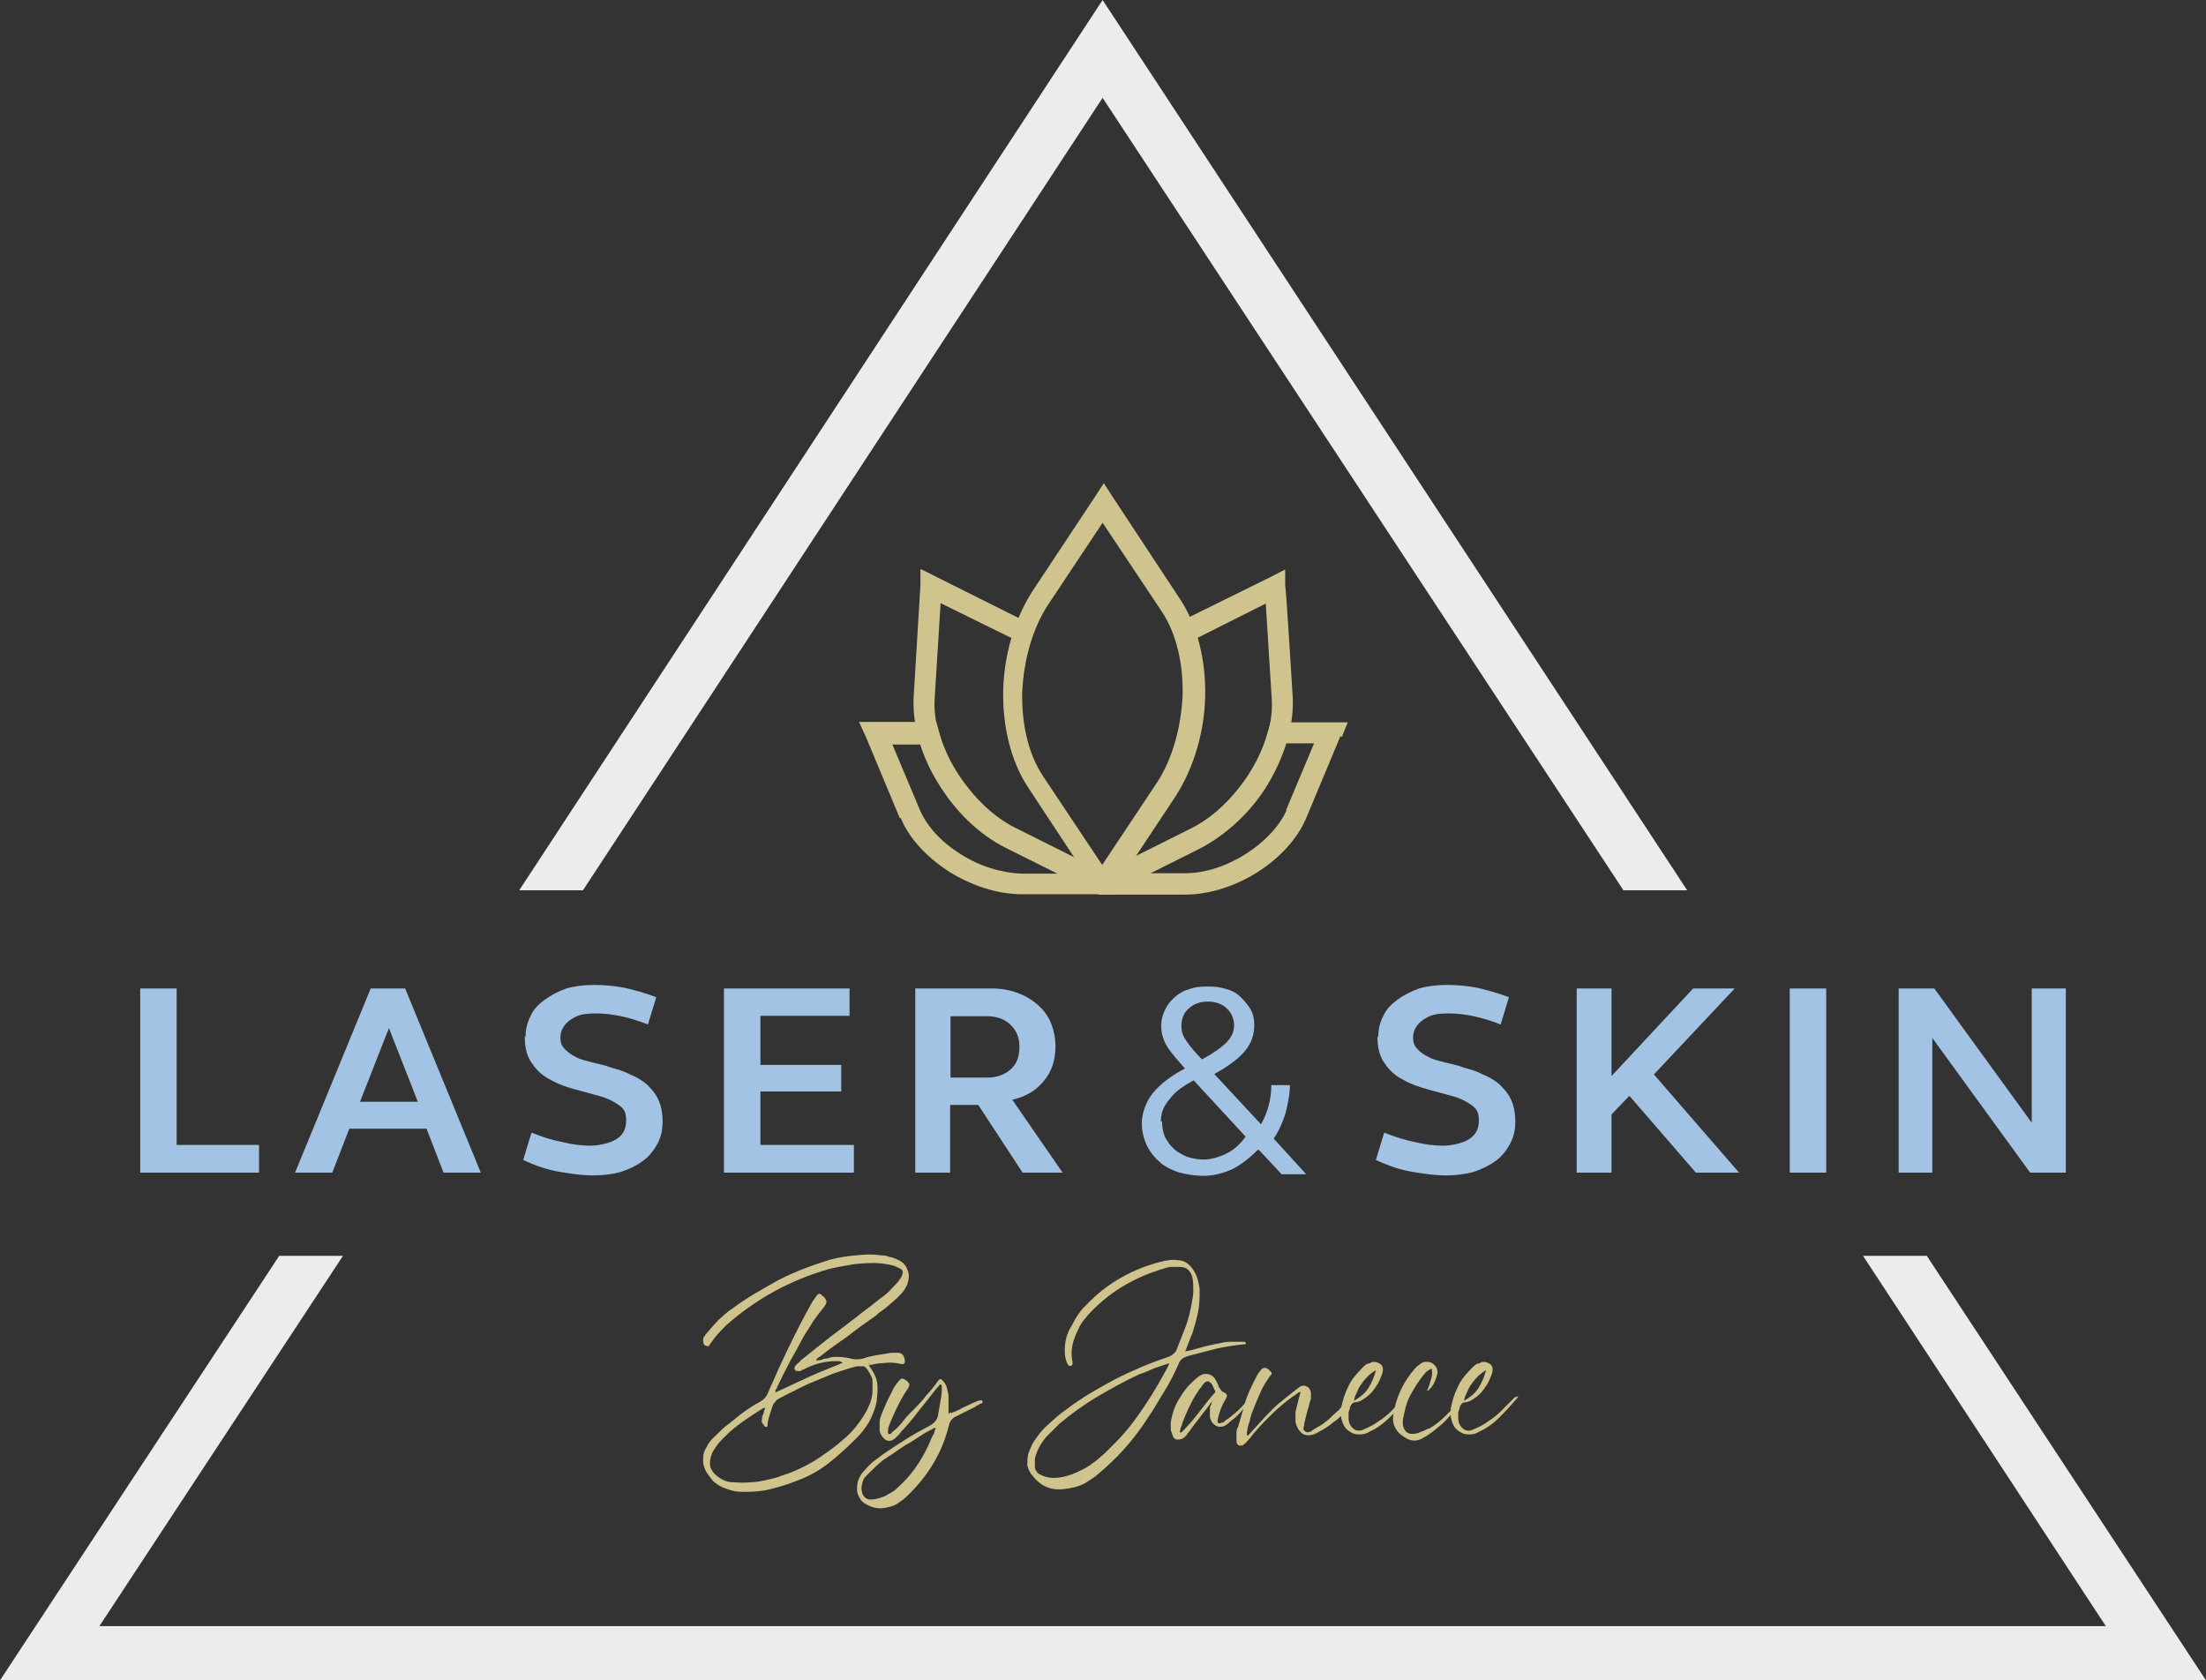 <svg viewBox="0 0 557 424.3" version="1.1" xmlns="http://www.w3.org/2000/svg" id="Layer_1">
  
  <rect x="0" y="0" width="557" height="424.3" fill="#333333" stroke="none"/>
  
  <defs>
    <style>
      .st0 {
        fill: #a2c3e4;
      }

      .st1 {
        fill: #cfc48d;
      }

      .st2 {
        fill: #ececec;
      }
    </style>
  </defs>
  <polygon points="486.5 317.1 557 424.3 0 424.3 70.5 317.1 86.6 317.1 25.1 410.6 531.7 410.6 470.4 317.1 486.5 317.1" class="st2"></polygon>
  <polygon points="131.1 224.8 278.4 0 426 224.8 409.9 224.8 278.4 24.7 147.2 224.8 131.1 224.8" class="st2"></polygon>
  <path d="M193.1,355.5c-.4,0-.6.2-.6.2-3,1.9-5.8,3.7-8.4,6-.7.7-1.5,1.5-2.2,2.2-.7.7-1.3,1.7-1.9,2.6-.7,1.5-.9,2.8-.6,4.1.6,1.3,1.5,2.2,3,3,1.1.6,2.1.7,3.2.7,2.1.2,4.1,0,6-.2,1.9-.4,3.9-.7,5.8-1.5,3-.9,5.6-2.2,8.2-3.7,2.6-1.7,5.1-3.4,7.3-5.4,1.1-.9,2.1-1.9,3-3s1.7-2.2,2.4-3.4c.6-.9.9-1.7,1.3-2.6s.6-1.9.7-3v-2.8c0-.9-.6-1.7-1.1-2.6-.4-.6-.9-1.1-1.1-1.1h-1.7c-1.9.4-3.7,1.1-5.6,1.7-1.9.7-3.6,1.5-5.4,2.2-1.5.6-3,1.3-4.5,2.1-1.5.7-3,1.5-4.3,2.2-.4.2-.6.4-.7.6s-.4.4-.6.7c-.4.9-.6,1.7-.9,2.6s-.6,1.9-.6,2.8h0q0,.4-.2.4c-.2,0-.4,0-.6-.2-.2-.4-.4-.6-.6-.9s0-.6,0-.9,0-.9.4-1.3c0-.6.2-.9.4-1.5M219.4,344.2v.6c1.1,1.5,1.9,3,2.1,4.5.2,1.5,0,3.2-.2,4.9-.4,1.7-1.1,3.4-1.9,4.9-.9,1.5-1.9,2.8-3.2,4.1-2.2,2.2-4.5,4.3-6.9,6.2-2.4,1.9-5.1,3.4-8.1,4.5-2.2.9-4.3,1.5-6.6,2.1s-4.5.7-6.7.7-2.8-.2-4.3-.7c-1.3-.4-2.6-1.1-3.7-2.2-.7-.9-1.5-1.9-1.9-2.8s-.6-2.1-.4-3.4c0-.6.2-.9.4-1.5.2-.4.6-.9.7-1.3.6-.9,1.3-1.7,2.1-2.4.7-.7,1.5-1.5,2.2-2.1,1.5-1.1,3-2.4,4.3-3.4,1.5-1.1,3-2.1,4.7-3,.7-.4,1.5-1.1,1.9-2.2,1.7-3.9,3.4-7.7,5.2-11.4s3.7-7.5,5.8-11.2c.2-.4.4-.7.6-.9.2-.4.4-.6.6-.9.2-.4.6-.6.7-.6s.6,0,.7.4c.6.4.9.7,1.1,1.3.2.4,0,.9-.6,1.7-.9,1.1-1.9,2.4-2.8,3.7-.7,1.3-1.7,2.6-2.4,3.9-1.1,2.1-2.2,4.1-3.4,6.2-1.1,2.1-2.1,4.1-3.2,6.4,0,.2,0,.4-.4.6v.7c2.8-1.3,5.6-2.6,8.4-3.9,2.8-1.3,5.8-2.4,8.6-3.6-.4-.2-.7-.4-.9-.4h-.9c-2.8,0-5.4.7-8.1,2.1-.2,0-.6.2-.7.4h-.9c-.4,0-.7-.4-.7-.6s0-.6.4-.9c.2-.2.4-.4.6-.6.2,0,.4-.4.6-.6,2.1-1.7,4.3-3.4,6.4-5.1s4.3-3.2,6.4-4.9c1.3-.9,2.6-2.1,3.9-3s2.6-2.1,3.9-3c.9-.7,1.7-1.3,2.4-2.2.7-.7,1.5-1.5,2.1-2.4.6-.9.7-1.5.6-1.9,0-.4-.6-.7-1.5-1.1-1.3-.6-2.6-.7-4.1-.9-2.2-.2-4.5,0-6.6.2-2.2.4-4.3.7-6.6,1.3-9.7,2.8-18.2,7.5-25.7,14.1-.7.7-1.5,1.5-2.1,2.2-.7.7-1.3,1.7-1.9,2.4,0,.2-.4.4-.4.6s-.4.2-.7,0c-.4,0-.6-.4-.7-.7,0-.4-.2-.7,0-1.1,0-.2,0-.4.4-.7,0-.2.2-.4.4-.6.9-1.1,1.9-2.2,3-3.4,1.1-.9,2.2-2.1,3.4-2.8,3.7-2.8,7.9-5.1,11.8-7.3,4.1-2.1,8.4-3.7,12.9-5.1,2.2-.6,4.3-.9,6.4-1.1s4.3-.4,6.6,0c.7,0,1.3,0,2.1.4.6,0,1.3.4,1.9.6,1.3.6,2.2,1.3,2.6,2.6.6,1.1.4,2.4,0,3.7-.4.7-.7,1.5-1.3,2.1-.6.6-1.1,1.3-1.7,1.7-.7.7-1.5,1.3-2.4,2.1-.7.6-1.7,1.1-2.4,1.9-2.4,1.7-4.9,3.4-7.1,5.2-2.4,1.7-4.9,3.4-7.1,5.2,0,0-.4.2-.6.4,0,0-.4.2-.4.6.6,0,1.3,0,1.9-.4.7,0,1.3-.2,1.9-.4,1.9-.2,3.6,0,5.2.4.7.2,1.7.2,2.6,0,1.1-.4,2.4-.7,3.6-.9s2.4-.4,3.7-.6h1.9c.7,0,1.3.6,1.5,1.5.2,1.1,0,1.5-1.1,1.3-1.5-.4-3-.4-4.3-.2-1.5,0-2.8.4-4.3.7l.9-.4Z" class="st1"></path>
  <path d="M235.9,360.6c-1.3.7-2.6,1.3-3.7,2.1-1.1.7-2.2,1.5-3.4,2.1-1.5.9-3,2.1-4.5,3s-2.8,2.1-4.1,3.4-1.1,1.1-1.7,1.7c-.6.6-.7,1.3-.9,2.2s0,1.9.4,2.6c.6.7,1.3,1.1,2.2.9,1.1,0,2.2-.4,3.4-.9.6-.4,1.3-.7,1.9-1.1.6-.4,1.1-.9,1.7-1.5,1.9-1.7,3.4-3.6,4.7-5.6s2.4-4.1,3.4-6.6l.6-1.1c0-.4.2-.7.4-1.3M240.2,356.8c.9-.4,1.9-.7,2.8-1.3.9-.4,1.9-.9,2.8-1.3.6-.2,1.3-.6,1.7-.6s.6,0,.6.4c0,0,0,.4-.4.4s-.6.4-.7.4-.6.2-.7.4c-.9.4-1.7.9-2.6,1.3s-1.7.9-2.6,1.3c-.7.4-1.3,1.1-1.5,2.1-1.7,6.9-5.2,12.7-10.5,17.8-.7.7-1.5,1.3-2.4,1.9s-1.9.9-3,1.1c-1.9.4-3.7,0-5.4-1.1-.6-.4-.9-.7-1.3-1.5-.4-.6-.6-1.3-.6-1.9s0-1.3.2-2.1c.2-.7.6-1.3.9-1.9,1.1-1.3,2.2-2.6,3.6-3.6,2.2-1.7,4.5-3.2,6.9-4.7,2.2-1.5,4.7-2.8,7.1-4.1.9-.6,1.5-1.3,1.7-2.2.2-1.1.4-2.2.6-3.4.2-1.1.4-2.2.4-3.4s0-.4,0-.6,0-.4-.2-.6c-.2,0-.4,0-.6.4,0,0-.2.4-.4.4-1.3,1.7-2.8,3.6-4.1,5.2-1.3,1.7-2.8,3.6-4.3,5.2-.4.4-.7.7-1.1,1.3-.4.4-.7.7-1.1,1.1-1.1.9-2.2.9-3.2-.4-.4-.6-.7-1.1-.7-1.7v-1.9c0-.9.4-1.9.7-2.6.4-.9.7-1.7,1.1-2.6s.9-1.7,1.3-2.6.9-1.7,1.5-2.4c.4-.6.7-.7.9-.9.2,0,.6,0,1.1.4.6.4.7.7.9.9,0,.4,0,.7-.4,1.3-1.7,2.4-3,5.2-4.3,8.2-.2.6-.4,1.1-.6,1.5,0,.6-.2,1.1,0,1.7.4,0,.7,0,.9-.4.2-.2.4-.4.7-.6.9-.7,1.7-1.7,2.4-2.6s1.7-1.9,2.4-2.6c1.1-1.1,2.2-2.2,3.2-3.6,1.1-1.1,2.1-2.4,3-3.7.4-.4.7-.6,1.1,0,.6.6.9,1.1,1.1,1.9s.4,1.5.4,2.2v4.3l.6-.4Z" class="st1"></path>
  <path d="M295.3,344.2c-1.3.4-2.6.9-3.9,1.3-1.3.6-2.4,1.1-3.7,1.5-3.7,1.7-7.1,3.6-10.5,5.6s-6.6,4.3-9.7,6.9l-3.4,3.4c-.9,1.1-1.9,2.6-2.4,4.1-.2.6-.4,1.1-.4,1.5v1.5c0,.4,0,1.1.4,1.5.2.4.6.7,1.1.9,1.3.7,2.8.9,4.5.7,1.5-.2,3-.6,4.5-1.3,1.3-.6,2.8-1.3,3.9-2.2,1.1-.7,2.1-1.7,3.2-2.6l2.8-2.8c2.8-2.8,5.2-6,7.3-9.2,2.2-3.2,4.1-6.6,6-10.1,0,0,0-.4.2-.4v-.6M299.4,341.2c1.3-.2,2.6-.6,3.7-.9,1.3-.4,2.4-.6,3.7-.9,1.3-.2,2.4-.6,3.7-.6h3.7c.2,0,.4.2.4.6-2.4.2-4.9.6-7.3,1.1-2.4.6-4.9,1.3-7.3,1.9-.6.2-1.1.4-1.5.7s-.7.7-.9,1.3c-1.1,2.4-2.2,4.7-3.6,6.9s-2.6,4.5-4.1,6.6c-3,4.7-6.6,9-10.7,12.6-.7.7-1.7,1.5-2.4,2.1s-1.9,1.3-2.8,1.9c-1.7.9-3.4,1.3-5.4,1.5-3.2.4-5.8-.7-7.9-3.4-.7-.7-1.1-1.7-1.3-2.6,0-.9,0-1.9.2-2.8.2-.7.6-1.5.9-2.2s.7-1.3,1.3-2.1c.9-1.3,2.1-2.6,3.4-3.7s2.4-2.2,3.9-3.2c3.9-3,8.1-5.4,12.4-7.7,4.3-2.2,8.8-4.1,13.3-5.6,1.1-.4,2.1-1.1,2.4-2.2.7-1.9,1.5-3.7,2.2-5.6s1.1-3.7,1.5-5.8c.2-1.1.4-2.1.4-3.2s0-2.1-.2-3.2c-.4-1.7-1.3-2.8-3.2-2.8h-2.1c-.6,0-1.3.2-1.9.4-7.1,2.1-13.3,5.6-18.4,10.9-.7.7-1.3,1.5-1.9,2.2s-1.1,1.7-1.5,2.6c-1.3,2.6-1.9,5.2-1.3,7.9v.6s0,.2-.4.4h-.4l-.4-.4c-.4-.7-.6-1.5-.7-2.4-.2-2.4.2-4.7,1.3-6.7.6-.9,1.1-2.1,1.7-3,.6-.9,1.3-1.9,2.1-2.6,5.4-5.8,12.2-9.6,19.9-11.4,1.1-.2,2.2-.4,3.4-.2,1.7,0,3,.9,4.1,2.6.9,1.5,1.3,3,1.5,4.7,0,2.1,0,3.9-.4,5.8s-.9,3.7-1.5,5.6c-.4.7-.6,1.5-.9,2.2s-.6,1.5-.9,2.4h0Z" class="st1"></path>
  <path d="M297.9,361.7h.4c1.5-1.5,3-3.2,4.3-4.9,1.3-1.7,2.6-3.4,4.1-5.1.2-.2.2-.4,0-.7s-.4-.9-.6-1.3-.6-.7-.9-.9c-.4,0-.7,0-1.1.4-.4.4-.6.7-.7.9-.2.4-.6.6-.7.9-.2.4-.4.6-.6.9-1.5,2.4-2.6,4.9-3.6,7.5,0,.4-.2.7-.4,1.1,0,.4-.2.7-.2,1.3M306.2,353.6c-.9,1.3-1.9,2.6-2.8,3.7-.9,1.3-1.9,2.4-2.8,3.7-.2.4-.4.6-.7.9-.2.4-.4.6-.7.9-.6.6-1.1.7-1.9.7s-1.1-.6-1.3-1.3c-.2-.6-.4-.9-.4-1.5v-1.5c.4-2.4,1.1-4.5,2.4-6.4,1.1-1.9,2.6-3.6,4.5-5.1.9-.7,1.7-.9,2.6-.7s1.5.7,2.1,1.9c0,.2.4.6.4.9s.4.7.6,1.1c.2.4.6.6.9.7.4.2.7.6.7.7s0,.6-.4,1.1c-.9,1.5-1.5,3-1.9,4.9-.2,1.1,0,1.3,1.1.9.4,0,.7-.4.9-.6.4-.2.6-.4.9-.6,1.7-1.3,3.4-2.8,4.7-4.7,0-.2.4-.4.4-.6h.6c.2,0,.2.4,0,.6,0,.4-.4.6-.4.6-.7.9-1.7,1.7-2.4,2.6-.7.9-1.7,1.7-2.6,2.4-.4.4-.7.6-1.1.9-.9.6-1.9.6-2.6.2s-1.3-1.1-1.5-2.2v-2.2c0-.4.2-.7.4-1.1,0-.4.2-.7.4-1.1h0v-.2Z" class="st1"></path>
  <path d="M315,362.6c.7-.7,1.5-1.7,2.2-2.4.7-.7,1.5-1.7,2.2-2.4,1.3-1.3,2.6-2.8,4.1-3.9,1.5-1.3,3-2.4,4.5-3.6.6-.4,1.3-.6,1.9-.2.6.2.9.7,1.1,1.5v1.1c0,.4,0,.7-.2,1.1-.6,2.1-1.1,3.9-1.5,5.8,0,.4,0,.6-.2.9,0,.4,0,.6.4.9.4.2.6.4.9.2.4,0,.7-.2.9-.4.9-.6,1.9-1.1,2.8-1.7.9-.7,1.7-1.3,2.4-2.1.6-.4.9-.9,1.5-1.3.4-.6.9-.9,1.5-1.5l.2-.4.4-.4s.4-.2.6-.4h.6c.4.4.4.7,0,1.1-.2.4-.6.6-.7.9-.2.4-.6.7-.7.9-.9.9-2.1,2.1-3.2,2.8-1.1.9-2.2,1.7-3.6,2.4l-.7.4c-1.3.6-2.4.7-3.4.2-.9-.6-1.5-1.5-1.9-3v-2.6c.2-.7.4-1.7.6-2.4.2-.7.4-1.7.7-2.6-.4,0-.7.2-.9.4-.2.2-.6.4-.9.6-2.1,1.5-4.1,3.2-6,5.1s-3.6,3.7-5.2,5.8l-.6.6c0,.2-.4.4-.6.6s-.4.4-.6.4h-.7c-.6-.2-.7-.7-.7-1.3v-1.7c0-.6,0-1.1.4-1.7.6-2.2,1.3-4.3,1.9-6.6.7-2.1,1.7-4.1,2.8-6.2,0-.2.2-.4.4-.6,0-.2.2-.4.4-.6.4-.6.7-.9,1.1-.9s.7,0,1.3.6.6.6.6.7,0,.4-.4.7c-.9,1.3-1.9,2.8-2.4,4.1-.7,1.5-1.3,3-1.9,4.5-.4.9-.7,1.9-.9,3-.4.9-.6,2.1-.7,3" class="st1"></path>
  <path d="M347.6,345.9c-.6.2-1.1.7-1.9,1.3-.6.6-1.3,1.3-1.9,2.2-.6.7-.9,1.5-1.3,2.4-.4.7-.6,1.5-.6,1.9,1.5-.9,2.8-1.9,3.6-3.2s1.5-2.8,1.9-4.5M355.5,352.9c-1.5,1.7-3,3.4-4.5,4.9-1.5,1.5-3.2,2.8-5.2,3.7-.9.6-1.7.7-2.6.7s-1.7-.2-2.2-.6c-.7-.4-1.3-.9-1.7-1.7s-.7-1.7-.7-2.6v-1.7c.4-1.9.9-3.6,1.7-5.2.7-1.7,1.9-3.2,3.2-4.5s.6-.7.9-.9c.4-.4.7-.6,1.1-.7.4,0,.6-.2.9-.4h.9c1.7.4,2.2,1.3,1.7,3-.4.9-.7,1.9-1.3,2.8s-1.1,1.7-1.9,2.4c-.6.6-1.1.9-1.7,1.3-.6.4-1.1.6-1.9.7-.7,0-1.1.6-1.3,1.1,0,.6-.4,1.1-.4,1.5v1.5c0,1.1.6,2.1,1.3,2.6.7.6,1.7.6,2.8,0,.6-.2,1.3-.6,1.9-.9s1.1-.7,1.7-1.1c1.1-.7,2.1-1.5,3-2.4l2.8-2.8.6-.6c.2-.2.6-.4,1.1-.4l-.2.2Z" class="st1"></path>
  <path d="M360.4,351c.4-.9.6-1.7.9-2.6s.4-1.9.2-2.8c-.4,0-.7.4-1.1.6-.4.2-.6.6-.7.7-1.5,1.7-2.6,3.6-3.6,5.4s-1.5,4.1-1.9,6.4v.7c0,.9.4,1.7.9,2.2.6.4,1.3.6,2.2.4.6,0,1.3-.4,1.9-.6s1.1-.6,1.7-.7c1.5-.9,2.8-1.9,3.9-3s2.2-2.2,3.4-3.6c.2-.2.4-.4.4-.6s.4-.4.6-.4c.2.2.2.4,0,.6,0,0,0,.2-.2.4-1.5,1.9-3,3.6-4.5,5.1-1.7,1.5-3.4,3-5.6,4.1-1.1.6-2.4.6-3.6,0-1.1-.6-2.1-1.3-2.8-2.4s-.9-2.2-.7-3.7c.7-4.5,2.6-8.4,5.6-11.8l.6-.6c.2,0,.4-.2.6-.4.9-.7,2.1-.7,3-.2,1.1.7,1.5,1.7,1.3,2.8-.4,1.5-.9,2.8-1.9,3.7,0,0,0,.2-.4.4h-.6" class="st1"></path>
  <path d="M375.4,345.9c-.6.2-1.1.7-1.9,1.3-.6.6-1.3,1.3-1.9,2.2-.6.7-.9,1.5-1.3,2.4-.4.7-.6,1.5-.6,1.9,1.5-.9,2.8-1.9,3.6-3.2s1.5-2.8,1.9-4.5M383.2,352.9c-1.5,1.7-3,3.4-4.5,4.9-1.5,1.5-3.2,2.8-5.2,3.7-.9.6-1.7.7-2.6.7s-1.7-.2-2.2-.6c-.7-.4-1.3-.9-1.7-1.7s-.7-1.7-.7-2.6v-1.7c.4-1.9.9-3.6,1.7-5.2.7-1.7,1.9-3.2,3.2-4.5s.6-.7.9-.9c.4-.4.7-.6,1.1-.7.4,0,.6-.2.9-.4h.9c1.7.4,2.2,1.3,1.7,3-.4.9-.7,1.9-1.3,2.8s-1.1,1.7-1.9,2.4c-.6.6-1.1.9-1.7,1.3-.6.4-1.1.6-1.9.7-.7,0-1.1.6-1.3,1.1,0,.6-.4,1.1-.4,1.5v1.5c0,1.1.6,2.1,1.3,2.6.7.6,1.7.6,2.8,0,.6-.2,1.3-.6,1.9-.9s1.1-.7,1.7-1.1c1.1-.7,2.1-1.5,3-2.4l2.8-2.8.6-.6c.2-.2.6-.4,1.1-.4l-.2.2Z" class="st1"></path>
  <path d="M293.4,154.5l-15-22.5-13.7,20.6c-4.1,6.2-6.2,14.2-6.6,22.1-.2,7.9,1.5,15.6,5.2,21.2l15,22.5,13.7-20.6c4.1-6.2,6.2-14.2,6.6-22.1.2-7.9-1.5-15.6-5.2-21.2M280.9,125.4l17.2,26.1c4.3,6.6,6.4,15.4,6.2,24.4-.2,8.8-2.8,17.8-7.3,24.9l-15.9,24-.7,1.1h-3l-.7-1.1-17.2-26.1c-4.3-6.6-6.4-15.4-6.2-24.4.2-8.8,2.8-17.8,7.3-24.9l15.9-24,2.2-3.4,2.2,3.4Z" class="st1"></path>
  <path d="M324.7,204.6l7.1-16.9h-7.1c-1.7,5.2-4.3,10.3-7.9,14.6-3.9,4.9-8.6,9-13.9,11.6l-12.9,6.6h9.2c5.2,0,10.7-1.9,15.4-4.9s8.4-6.9,10.3-11.1M338.4,186l-8.6,20.6c-2.2,5.2-6.7,10.1-12.4,13.7-5.4,3.4-12,5.6-18.2,5.6h-20.6l-1.1-5.1,23.2-11.6c4.5-2.2,8.6-5.8,12-10.1,3.6-4.5,6.2-9.6,7.5-14.6l.6-2.1h19.5l-1.5,3.7-.4-.2Z" class="st1"></path>
  <path d="M257.2,162h0l-19.7-9.7-1.5,24c-.4,6,1.7,12.7,5.4,18.7,3.7,6,9,11.2,15,14.2l23.2,11.6-2.4,4.9-23.2-11.6c-6.9-3.4-12.9-9.4-17.1-16.3-4.3-6.9-6.6-14.8-6.2-21.9l1.7-28.1v-4.1c.2,0,3.9,1.9,3.9,1.9l23.2,11.6h0l-2.4,4.9h0Z" class="st1"></path>
  <path d="M297.7,157.1l23.1-11.4,3.7-1.9v4.1c.2,0,1.9,28.1,1.9,28.1.4,7.1-2.1,15-6.2,21.9-4.1,6.9-10.3,12.7-17.1,16.3l-23.2,11.6-2.4-4.9,23.2-11.6c6-3,11.2-8.2,15-14.2s5.8-12.7,5.4-18.7l-1.5-24-19.3,9.7-2.4-4.9-.2-.2Z" class="st1"></path>
  <path d="M227.2,206.6l-8.6-20.6-1.7-3.7h19.5l.6,2.1c1.3,5.1,3.9,10.1,7.5,14.6,3.4,4.3,7.5,7.9,12,10.1l23.2,11.6-1.1,5.1h-20.6c-6.2,0-12.7-2.2-18.2-5.6-5.6-3.6-10.1-8.2-12.4-13.7M225.2,187.7l7.1,16.9c1.9,4.3,5.6,8.2,10.3,11.1,4.7,3,10.1,4.7,15.4,4.9h9.2l-12.9-6.4c-5.2-2.6-10.1-6.7-13.9-11.6-3.6-4.5-6.2-9.6-7.9-14.6h-7.1l-.2-.2Z" class="st1"></path>
  <polygon points="35.4 249.6 44.6 249.6 44.6 289.1 65.4 289.1 65.4 296.1 35.4 296.1 35.4 249.6" class="st0"></polygon>
  <path d="M90.9,278.2h14.6l-7.3-18.6s-7.3,18.6-7.3,18.6ZM93.9,249.6h8.4l19.1,46.5h-9.4l-4.3-11.1h-19.5l-4.3,11.1h-9.4l19.1-46.5h.2Z" class="st0"></path>
  <path d="M132.7,261.9c0-2.1.4-3.7,1.3-5.4.7-1.7,2.1-3,3.6-4.1,1.5-1.1,3.4-2.1,5.4-2.8,2.1-.6,4.5-.9,6.9-.9s5.1.2,7.7.7c2.6.6,5.2,1.3,8.1,2.4l-2.1,6.9c-4.7-1.9-9.2-2.8-13.1-2.8s-4.9.6-6.6,1.7c-1.5,1.1-2.4,2.6-2.4,4.3s.4,2.2,1.1,3c.7.7,1.7,1.5,3,2.1,1.1.6,2.6.9,4.1,1.3,1.5.4,3.2.7,4.7,1.3,1.5.4,3.2.9,4.7,1.7,1.5.6,3,1.5,4.1,2.4,1.1,1.1,2.2,2.2,3,3.9.7,1.5,1.1,3.4,1.1,5.6s-.4,3.9-1.3,5.6-2.1,3.2-3.6,4.3-3.4,2.1-5.6,2.8c-2.1.6-4.5.9-7.1.9s-5.4-.4-8.4-.9-6-1.5-9.2-3l2.1-6.9c2.8,1.1,5.2,1.9,7.9,2.4,2.4.6,4.9.9,6.9.9s5.1-.6,6.7-1.7c1.7-1.1,2.4-2.6,2.4-4.7s-.6-3-1.9-3.9-2.8-1.7-4.7-2.2-3.9-1.1-6.2-1.7c-2.2-.6-4.3-1.3-6.2-2.4-1.9-.9-3.6-2.4-4.7-4.1-1.3-1.7-1.9-3.9-1.9-6.9" class="st0"></path>
  <polygon points="182.8 249.6 214.5 249.6 214.5 256.5 192 256.5 192 268.9 212.4 268.9 212.4 275.6 192 275.6 192 289.1 215.6 289.1 215.6 296.1 182.8 296.1 182.8 249.6" class="st0"></polygon>
  <path d="M240,272.1h9.2c2.4,0,4.5-.7,6-2.1,1.5-1.3,2.2-3.2,2.2-5.6s-.7-4.1-2.2-5.6-3.6-2.2-6-2.2h-9.2v15.6ZM231.2,249.6h19.3c2.4,0,4.5.4,6.4,1.1,1.9.7,3.6,1.7,5.1,3,1.5,1.3,2.6,2.8,3.4,4.7.7,1.9,1.1,3.7,1.1,5.8,0,3.4-.9,6.4-3,8.8-1.9,2.4-4.5,3.9-7.9,4.7l12.7,18.4h-10.1l-11.2-17.1h-7.1v17.1h-8.8v-46.5h.2Z" class="st0"></path>
  <path d="M305.1,252.9c-2.1,0-3.7.6-4.9,1.7-1.3,1.1-1.9,2.6-1.9,4.5s.6,2.8,1.5,4.1,2.2,2.8,3.7,4.3c2.8-1.5,4.9-3,6.2-4.3s1.9-2.8,1.9-4.3-.6-3.2-1.9-4.3c-1.1-1.1-2.8-1.7-4.7-1.7M293.4,283.1c0,1.3.2,2.6.7,3.9.6,1.1,1.3,2.2,2.2,3,.9.9,2.1,1.5,3.4,2.1,1.3.4,2.8.7,4.3.7s3.9-.6,5.6-1.5c1.9-.9,3.6-2.4,4.9-4.3l-13.1-14.2c-2.8,1.5-4.9,3-6.2,4.9-1.5,1.7-2.1,3.6-2.1,5.6l.2-.2ZM317.8,290.1c-2.1,2.2-4.3,3.9-6.6,5.1-2.4,1.1-4.9,1.7-7.3,1.7s-4.5-.4-6.4-.9c-1.9-.7-3.6-1.5-4.9-2.8-1.3-1.1-2.4-2.6-3.2-4.3-.7-1.7-1.1-3.4-1.1-5.4s.9-5.2,2.8-7.5,4.5-4.3,8.1-6.2c-1.7-1.9-3.2-3.6-4.3-5.2-1.1-1.7-1.7-3.6-1.7-5.4s.4-3,.9-4.1c.6-1.3,1.3-2.2,2.4-3.2s2.2-1.7,3.7-2.1c1.5-.6,3-.7,4.9-.7s3.2.2,4.7.7c1.5.4,2.6,1.1,3.6,2.1s1.7,1.9,2.4,3c.6,1.1.9,2.4.9,3.9,0,2.4-.7,4.5-2.2,6.4s-4.1,3.9-7.9,6l11.8,12.7c1.7-3,2.6-6.4,2.6-9.9h4.7c0,2.4-.6,4.9-1.1,7.1-.7,2.2-1.7,4.5-3,6.4l8.2,9h-6.2l-5.6-6-.4-.2Z" class="st0"></path>
  <path d="M348,261.9c0-2.1.4-3.7,1.3-5.4.7-1.7,2.1-3,3.6-4.1,1.5-1.1,3.4-2.1,5.4-2.8,2.1-.6,4.5-.9,6.9-.9s5.1.2,7.7.7c2.6.6,5.2,1.3,8.1,2.4l-2.1,6.9c-4.7-1.9-9.2-2.8-13.1-2.8s-4.9.6-6.6,1.7c-1.5,1.1-2.4,2.6-2.4,4.3s.4,2.2,1.1,3,1.7,1.5,3,2.1c1.1.6,2.6.9,4.1,1.3s3.2.7,4.7,1.3c1.5.4,3.2.9,4.7,1.7,1.5.6,3,1.5,4.1,2.4,1.1,1.1,2.2,2.2,3,3.9.7,1.5,1.1,3.4,1.1,5.6s-.4,3.9-1.3,5.6-2.1,3.2-3.6,4.3c-1.5,1.1-3.4,2.1-5.6,2.8-2.1.6-4.5.9-7.1.9s-5.4-.4-8.4-.9-6-1.5-9.2-3l2.1-6.9c2.8,1.1,5.2,1.9,7.9,2.4,2.4.6,4.9.9,6.9.9s5.1-.6,6.7-1.7c1.7-1.1,2.4-2.6,2.4-4.7s-.6-3-1.9-3.9-2.8-1.7-4.7-2.2-3.9-1.1-6.2-1.7c-2.2-.6-4.3-1.3-6.2-2.4-1.9-.9-3.6-2.4-4.7-4.1-1.3-1.7-1.9-3.9-1.9-6.9" class="st0"></path>
  <polygon points="398.1 249.6 406.9 249.6 406.9 271.7 427.5 249.6 438 249.6 417.6 271.3 439.1 296.1 428.2 296.1 411.4 276.7 406.9 281.4 406.9 296.1 398.1 296.1 398.1 249.6" class="st0"></polygon>
  <rect height="46.5" width="9.2" y="249.6" x="451.9" class="st0"></rect>
  <polygon points="479.4 249.6 488.4 249.6 513 283.5 513 249.6 521.6 249.6 521.6 296.1 512.6 296.1 487.9 262.1 487.9 296.1 479.4 296.1 479.4 249.6" class="st0"></polygon>
</svg>